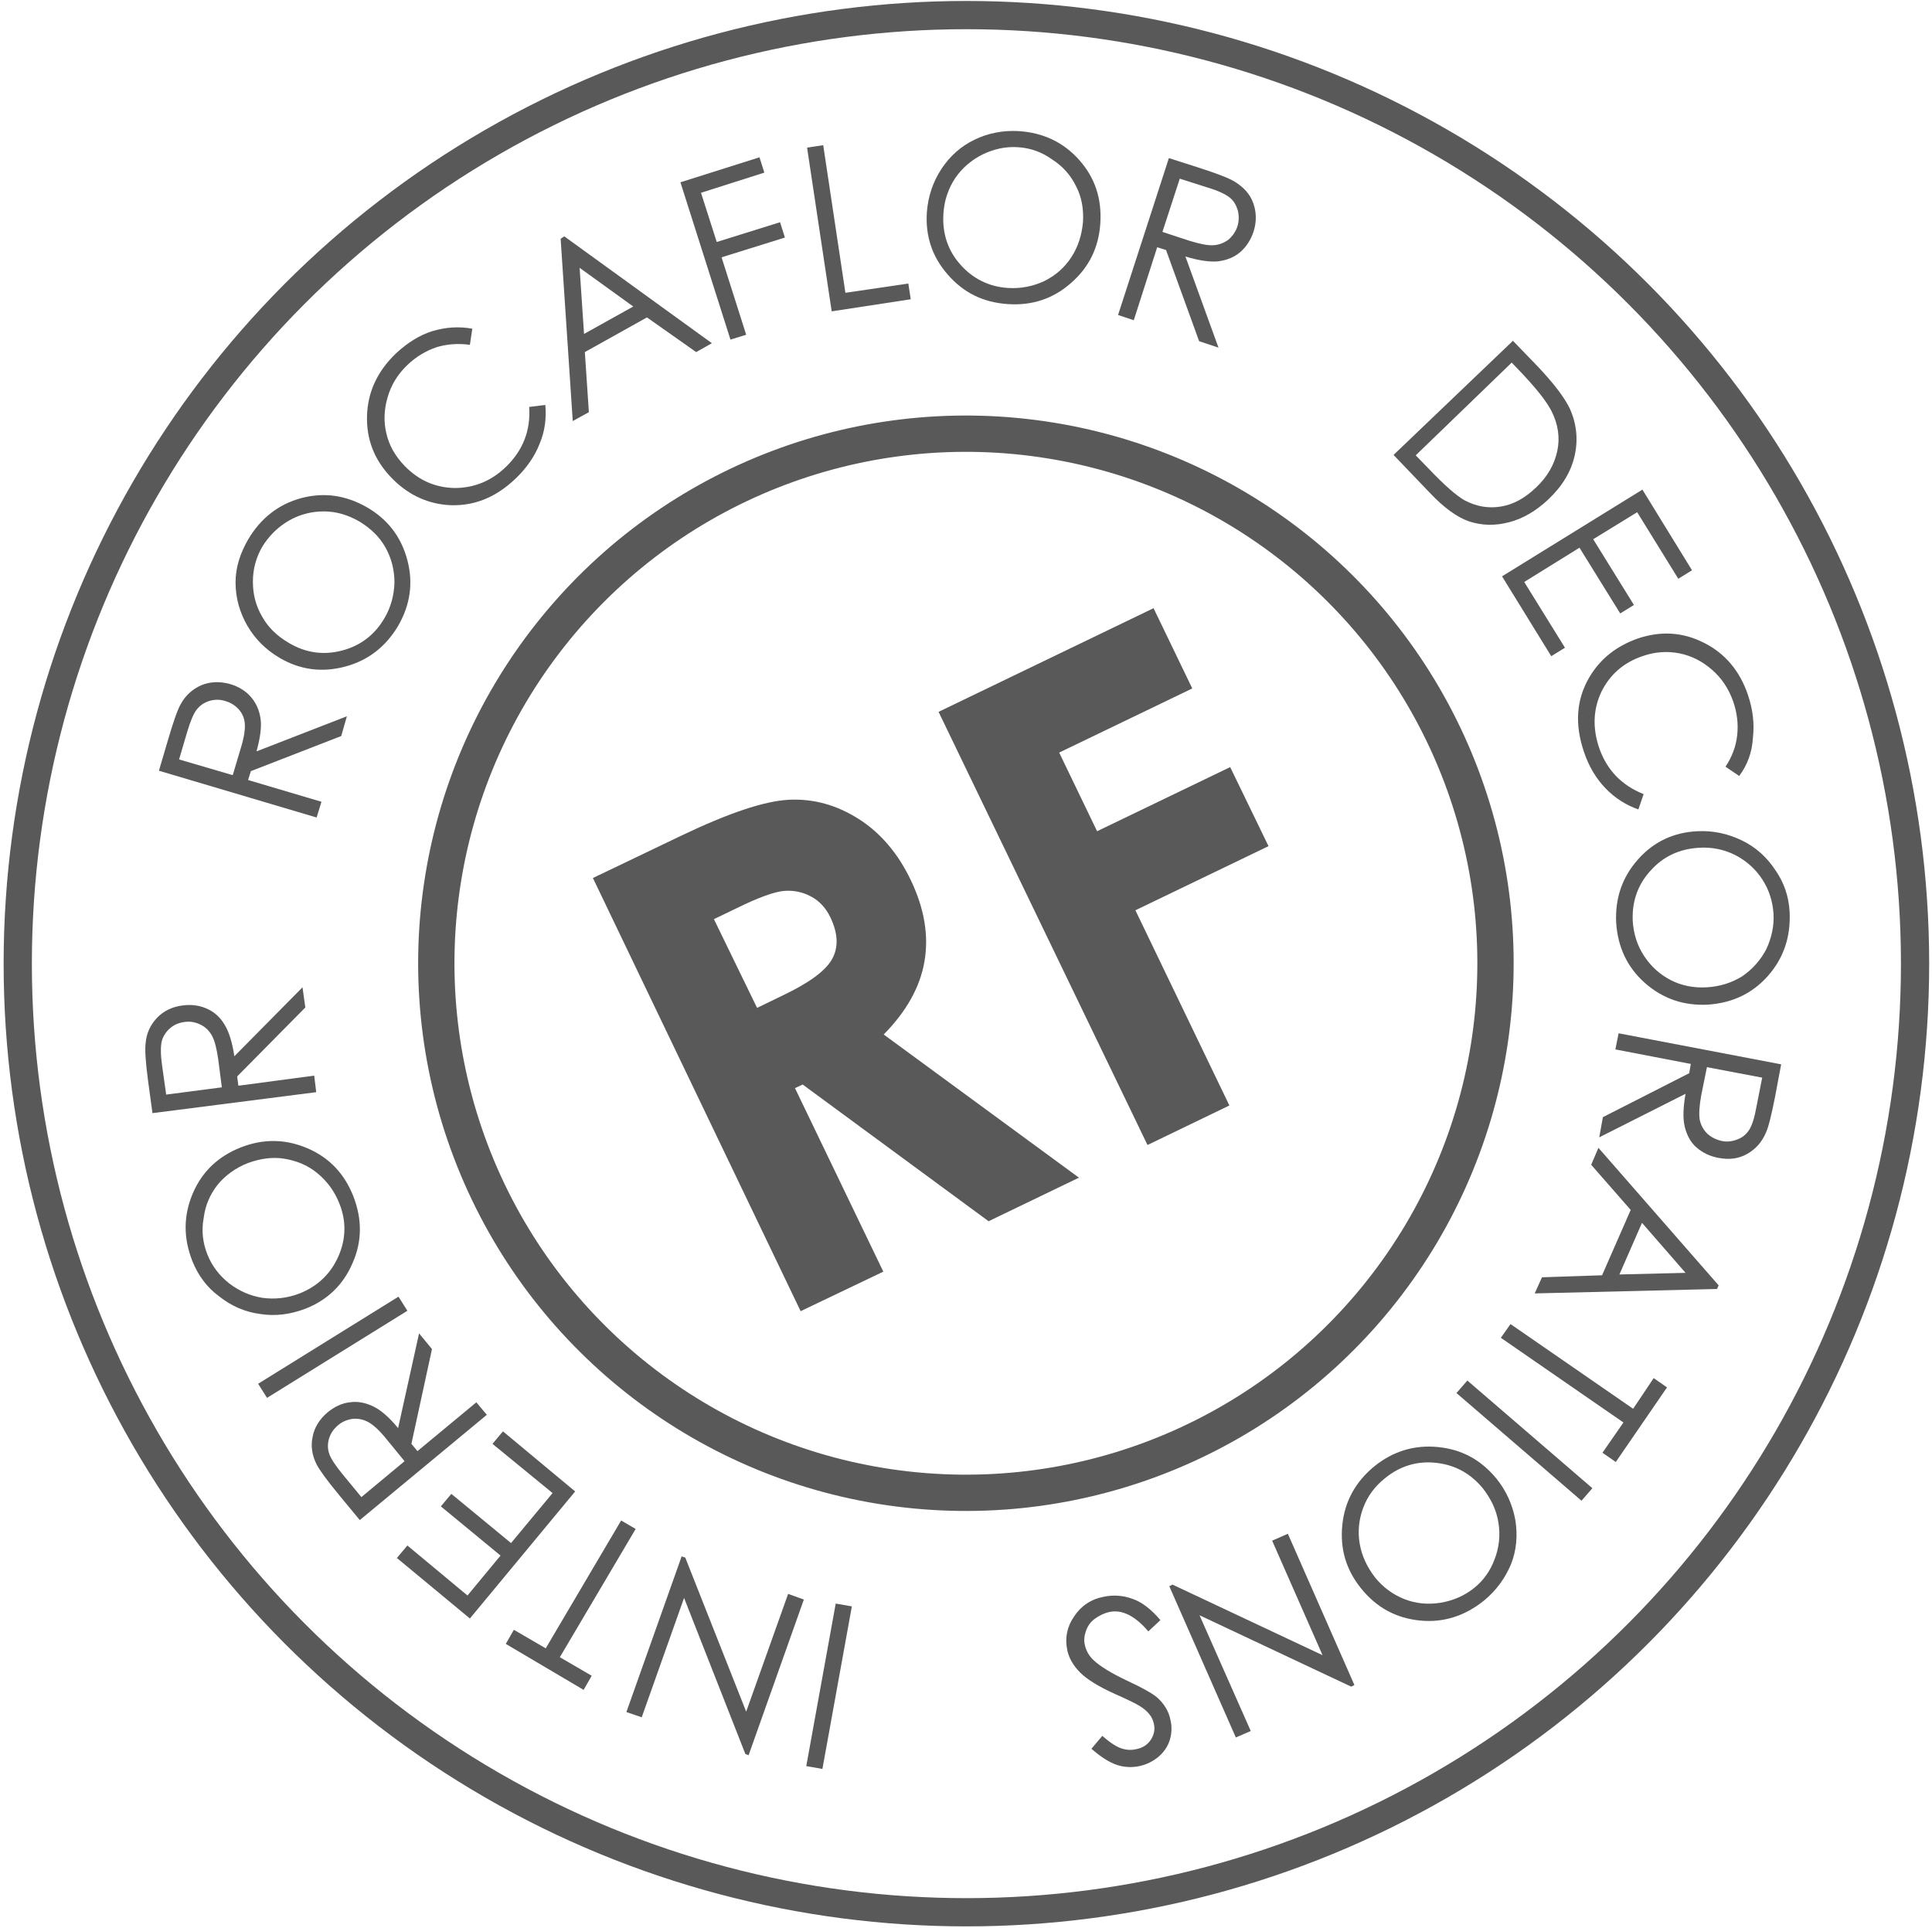 <?xml version="1.0" encoding="UTF-8"?>
<svg width="479px" height="478px" viewBox="0 0 479 478" version="1.1" xmlns="http://www.w3.org/2000/svg" xmlns:xlink="http://www.w3.org/1999/xlink">
    <title>logo-wit-outlines</title>
    <g id="Page-1" stroke="none" stroke-width="1" fill="none" fill-rule="evenodd">
        <g id="logo-wit-outlines" transform="translate(0.9, 0.24)">
            <g id="Group" transform="translate(35.125, 32.227)" fill="#595959" fill-rule="nonzero">
                <path d="M3.375,158.633 L5.675,150.833 C6.975,146.433 7.975,143.533 8.775,142.133 C9.975,139.933 11.675,138.433 13.875,137.433 C16.075,136.533 18.475,136.433 20.975,137.133 C23.075,137.733 24.875,138.833 26.175,140.333 C27.475,141.833 28.275,143.633 28.575,145.733 C28.875,147.833 28.475,150.533 27.575,153.833 L49.975,145.133 L48.575,150.033 L26.175,158.733 L25.475,160.933 L43.675,166.333 L42.475,170.233 L3.375,158.633 Z M8.375,155.833 L21.675,159.733 L23.675,153.033 C24.475,150.433 24.775,148.433 24.675,147.033 C24.575,145.633 24.075,144.433 23.175,143.433 C22.275,142.433 21.175,141.733 19.775,141.333 C18.475,140.933 17.175,140.933 15.875,141.333 C14.575,141.733 13.575,142.433 12.775,143.433 C11.975,144.433 11.175,146.333 10.375,149.033 L8.375,155.833 Z" id="Shape"></path>
                <path d="M25.475,101.333 C28.575,96.033 33.075,92.533 38.675,91.033 C44.375,89.533 49.775,90.333 54.975,93.333 C60.175,96.333 63.475,100.733 64.975,106.433 C66.475,112.133 65.675,117.533 62.675,122.733 C59.575,127.933 55.175,131.333 49.475,132.833 C43.775,134.333 38.375,133.633 33.275,130.633 C29.875,128.633 27.175,125.933 25.275,122.633 C23.375,119.333 22.375,115.733 22.375,111.933 C22.375,108.133 23.575,104.633 25.475,101.333 Z M28.975,103.133 C27.475,105.733 26.675,108.633 26.675,111.733 C26.675,114.833 27.375,117.733 28.975,120.433 C30.475,123.133 32.675,125.233 35.575,126.933 C39.775,129.433 44.175,130.033 48.775,128.833 C53.375,127.633 56.875,124.933 59.275,120.833 C60.875,118.133 61.675,115.133 61.775,112.033 C61.775,108.933 61.075,106.033 59.575,103.333 C58.075,100.633 55.875,98.533 53.075,96.833 C50.275,95.233 47.375,94.333 44.275,94.333 C41.275,94.333 38.375,95.033 35.575,96.633 C32.675,98.333 30.575,100.533 28.975,103.133 Z" id="Shape"></path>
                <path d="M81.075,49.033 L80.475,53.033 C77.575,52.633 74.775,52.833 72.175,53.633 C69.575,54.533 67.175,55.933 64.975,58.033 C62.575,60.333 60.975,62.933 60.075,66.033 C59.175,69.133 59.075,72.133 59.775,75.033 C60.475,78.033 61.975,80.633 64.275,83.033 C67.775,86.633 71.875,88.433 76.675,88.533 C81.475,88.533 85.775,86.833 89.475,83.233 C93.575,79.233 95.575,74.333 95.175,68.433 L99.175,67.933 C99.475,71.233 99.075,74.433 97.775,77.533 C96.575,80.633 94.575,83.533 91.875,86.133 C86.675,91.133 80.975,93.233 74.675,92.733 C69.375,92.233 64.775,89.933 60.875,85.833 C56.775,81.533 54.775,76.433 54.975,70.533 C55.175,64.633 57.575,59.533 62.175,55.133 C64.975,52.533 67.975,50.633 71.175,49.633 C74.575,48.633 77.775,48.433 81.075,49.033 Z" id="Path"></path>
                <path d="M103.875,26.133 L140.475,52.633 L136.575,54.833 L124.375,46.233 L108.975,54.833 L109.975,69.733 L105.975,71.933 L102.975,26.733 L103.875,26.133 Z M107.675,33.933 L108.775,50.333 L120.975,43.533 L107.675,33.933 Z" id="Shape"></path>
                <polygon id="Path" points="132.675 12.733 152.275 6.533 153.475 10.333 137.775 15.333 141.675 27.533 157.375 22.633 158.575 26.433 142.875 31.333 148.975 50.533 145.075 51.733"></polygon>
                <polygon id="Path" points="164.075 4.133 168.075 3.533 173.575 40.133 189.175 37.833 189.775 41.733 170.175 44.733"></polygon>
                <path d="M216.475,0.033 C222.675,0.433 227.675,2.833 231.575,7.233 C235.475,11.633 237.175,16.833 236.775,22.933 C236.375,28.933 233.975,33.833 229.475,37.733 C225.075,41.633 219.775,43.333 213.875,42.933 C207.775,42.533 202.875,40.133 198.975,35.633 C195.075,31.233 193.375,26.033 193.775,20.133 C194.075,16.233 195.275,12.633 197.375,9.433 C199.475,6.233 202.275,3.733 205.675,2.133 C208.975,0.533 212.675,-0.167 216.475,0.033 Z M216.375,4.033 C213.375,3.833 210.475,4.433 207.575,5.833 C204.775,7.233 202.475,9.233 200.775,11.733 C199.075,14.333 198.075,17.233 197.875,20.533 C197.575,25.433 198.975,29.633 202.075,33.133 C205.175,36.633 209.175,38.633 213.875,38.933 C217.075,39.133 220.075,38.533 222.875,37.233 C225.675,35.833 227.875,33.933 229.575,31.333 C231.275,28.733 232.175,25.833 232.475,22.633 C232.675,19.433 232.175,16.433 230.775,13.733 C229.475,11.033 227.475,8.733 224.775,7.033 C222.275,5.233 219.475,4.233 216.375,4.033 Z" id="Shape"></path>
                <path d="M253.775,6.733 L261.575,9.233 C265.875,10.633 268.775,11.733 270.175,12.633 C272.275,13.933 273.875,15.633 274.675,17.833 C275.475,20.033 275.575,22.433 274.775,24.933 C274.075,27.033 272.975,28.733 271.475,30.033 C269.975,31.333 268.175,32.033 265.975,32.333 C263.875,32.533 261.175,32.133 257.875,31.133 L266.075,53.733 L261.275,52.133 L253.075,29.533 L250.875,28.833 L245.075,46.933 L241.175,45.633 L253.775,6.733 Z M256.475,11.833 L252.175,25.033 L258.875,27.233 C261.475,28.033 263.475,28.433 264.875,28.333 C266.275,28.233 267.475,27.733 268.575,26.933 C269.575,26.033 270.375,24.933 270.775,23.633 C271.175,22.333 271.175,21.033 270.875,19.733 C270.475,18.433 269.875,17.333 268.875,16.533 C267.875,15.733 266.075,14.833 263.375,14.033 L256.475,11.833 Z" id="Shape"></path>
                <path d="M309.475,80.333 L339.075,52.033 L344.975,58.133 C349.175,62.533 351.875,66.133 353.175,68.833 C354.875,72.633 355.275,76.533 354.375,80.533 C353.475,84.533 351.275,88.133 347.775,91.433 C344.775,94.233 341.575,96.133 338.075,97.033 C334.575,97.933 331.375,97.833 328.275,96.833 C325.275,95.833 321.975,93.433 318.475,89.733 L309.475,80.333 Z M314.975,80.433 L318.275,83.833 C322.175,87.933 325.175,90.533 327.175,91.633 C330.075,93.133 332.975,93.633 336.075,93.133 C339.175,92.633 342.075,91.033 344.775,88.433 C347.675,85.733 349.375,82.633 350.075,79.333 C350.775,76.033 350.275,72.733 348.675,69.533 C347.475,67.133 344.875,63.833 340.775,59.533 L338.775,57.433 L314.975,80.433 Z" id="Shape"></path>
                <polygon id="Path" points="371.175 88.933 383.475 108.933 380.075 111.033 369.875 94.533 358.975 101.233 369.075 117.533 365.675 119.633 355.575 103.333 341.875 111.833 351.975 128.133 348.575 130.233 336.375 110.433"></polygon>
                <path d="M395.175,159.933 L391.775,157.633 C393.375,155.233 394.375,152.633 394.675,149.833 C394.975,147.033 394.675,144.333 393.675,141.433 C392.575,138.333 390.875,135.733 388.475,133.633 C386.075,131.533 383.375,130.133 380.375,129.533 C377.375,128.933 374.275,129.133 371.175,130.233 C366.475,131.833 363.075,134.833 360.975,139.133 C358.975,143.433 358.775,148.033 360.475,153.033 C362.375,158.433 365.975,162.233 371.475,164.433 L370.175,168.233 C367.075,167.133 364.375,165.433 361.975,162.933 C359.675,160.533 357.875,157.533 356.675,153.933 C354.375,147.133 354.775,141.033 357.975,135.533 C360.675,130.933 364.675,127.733 370.075,125.833 C375.775,123.933 381.175,124.233 386.475,126.933 C391.675,129.533 395.375,133.933 397.375,139.933 C398.575,143.533 398.975,147.033 398.575,150.433 C398.375,154.133 397.175,157.233 395.175,159.933 Z" id="Path"></path>
                <path d="M407.675,193.633 C407.975,199.833 406.175,205.133 402.275,209.533 C398.375,213.933 393.375,216.233 387.375,216.633 C381.375,216.933 376.175,215.133 371.775,211.233 C367.375,207.333 365.075,202.333 364.675,196.333 C364.375,190.233 366.175,185.033 370.075,180.633 C373.975,176.233 378.875,173.933 384.775,173.633 C388.675,173.433 392.375,174.233 395.875,175.933 C399.375,177.633 402.075,180.133 404.175,183.333 C406.275,186.333 407.475,189.833 407.675,193.633 Z M403.675,194.033 C403.475,191.033 402.575,188.133 400.875,185.533 C399.175,182.933 396.875,180.933 394.175,179.533 C391.375,178.133 388.375,177.533 385.175,177.733 C380.275,178.033 376.275,179.933 373.175,183.433 C369.975,186.933 368.575,191.133 368.775,195.833 C368.975,199.033 369.875,201.933 371.575,204.533 C373.275,207.133 375.475,209.133 378.175,210.533 C380.875,211.933 383.975,212.533 387.175,212.333 C390.375,212.133 393.275,211.233 395.875,209.633 C398.375,207.933 400.375,205.733 401.875,202.933 C403.175,200.133 403.875,197.133 403.675,194.033 Z" id="Shape"></path>
                <path d="M405.575,231.433 L404.075,239.433 C403.175,243.933 402.475,246.933 401.775,248.433 C400.775,250.733 399.275,252.433 397.175,253.633 C395.075,254.833 392.775,255.133 390.075,254.633 C387.875,254.233 386.075,253.333 384.575,252.033 C383.075,250.733 382.175,248.933 381.675,246.933 C381.175,244.833 381.275,242.133 381.875,238.733 L360.475,249.533 L361.375,244.533 L382.775,233.633 L383.175,231.333 L364.475,227.733 L365.275,223.733 L405.575,231.433 Z M400.875,234.733 L387.175,232.133 L385.775,239.033 C385.275,241.733 385.175,243.733 385.375,245.133 C385.675,246.533 386.275,247.633 387.275,248.633 C388.275,249.533 389.475,250.133 390.875,250.433 C392.175,250.733 393.475,250.533 394.775,250.033 C396.075,249.533 396.975,248.733 397.675,247.633 C398.375,246.533 398.975,244.633 399.475,241.833 L400.875,234.733 Z" id="Shape"></path>
                <path d="M389.675,287.133 L344.475,288.233 L346.275,284.233 L361.175,283.733 L368.275,267.533 L358.475,256.333 L360.275,252.133 L390.075,286.233 L389.675,287.133 Z M381.875,283.133 L371.075,270.733 L365.475,283.533 L381.875,283.133 Z" id="Shape"></path>
                <polygon id="Path" points="373.975 309.233 377.275 311.533 364.575 330.033 361.275 327.733 366.475 320.233 336.075 299.233 338.475 295.833 368.875 316.833"></polygon>
                <polygon id="Path" points="358.775 336.533 356.075 339.633 325.075 312.933 327.775 309.833"></polygon>
                <path d="M331.975,364.333 C327.175,368.233 321.775,369.933 315.975,369.333 C310.075,368.733 305.275,366.133 301.475,361.433 C297.675,356.733 296.175,351.533 296.775,345.633 C297.375,339.733 300.075,334.933 304.675,331.133 C309.375,327.333 314.675,325.733 320.575,326.333 C326.475,326.933 331.175,329.533 334.975,334.133 C337.475,337.233 338.975,340.633 339.675,344.433 C340.275,348.233 339.975,351.933 338.575,355.433 C337.075,358.933 334.975,361.833 331.975,364.333 Z M329.375,361.333 C331.775,359.433 333.475,357.033 334.575,354.033 C335.675,351.133 335.975,348.133 335.475,345.033 C334.975,341.933 333.675,339.233 331.675,336.633 C328.575,332.833 324.675,330.733 319.975,330.233 C315.275,329.733 311.075,331.033 307.375,334.033 C304.875,336.033 303.075,338.433 301.975,341.333 C300.875,344.233 300.575,347.233 301.075,350.233 C301.575,353.233 302.875,356.033 304.875,358.633 C306.875,361.133 309.375,362.933 312.175,364.033 C314.975,365.133 317.975,365.433 321.075,364.933 C324.175,364.433 326.975,363.233 329.375,361.333 Z" id="Shape"></path>
                <polygon id="Path" points="283.275 347.833 299.775 385.333 298.975 385.733 261.375 368.033 274.075 396.733 270.375 398.333 253.875 360.833 254.675 360.433 291.875 377.933 279.375 349.533"></polygon>
                <path d="M251.675,369.233 L248.675,372.033 C245.375,368.133 242.075,366.533 238.975,367.233 C237.675,367.533 236.475,368.133 235.375,368.933 C234.275,369.733 233.575,370.833 233.175,372.033 C232.775,373.233 232.675,374.433 232.975,375.533 C233.275,376.833 233.975,378.133 235.175,379.233 C236.775,380.733 239.575,382.433 243.375,384.233 C247.275,386.033 249.675,387.433 250.775,388.333 C252.575,389.933 253.775,391.833 254.175,394.033 C254.575,395.733 254.475,397.433 253.975,399.033 C253.475,400.633 252.475,402.033 251.175,403.133 C249.875,404.233 248.275,405.033 246.475,405.433 C244.575,405.833 242.675,405.733 240.875,405.133 C239.075,404.533 236.975,403.233 234.575,401.133 L237.275,397.933 C239.175,399.633 240.775,400.633 241.975,401.033 C243.175,401.433 244.375,401.533 245.675,401.233 C247.275,400.933 248.475,400.133 249.275,398.933 C250.075,397.733 250.375,396.433 250.075,395.033 C249.875,394.133 249.575,393.333 248.975,392.633 C248.475,391.933 247.575,391.133 246.375,390.433 C245.775,390.033 243.775,389.033 240.375,387.533 C236.375,385.733 233.475,383.933 231.775,382.233 C230.075,380.533 228.975,378.633 228.575,376.633 C227.975,373.733 228.475,370.933 230.275,368.333 C231.975,365.733 234.475,364.033 237.675,363.433 C240.075,362.933 242.475,363.133 244.675,363.933 C247.075,364.733 249.375,366.533 251.675,369.233 Z" id="Path"></path>
                <polygon id="Path" points="167.875 406.133 163.875 405.433 171.175 365.133 175.175 365.833"></polygon>
                <polygon id="Path" points="163.275 364.133 149.575 402.733 148.775 402.433 133.575 363.733 123.075 393.333 119.275 392.033 132.975 353.433 133.875 353.733 148.975 391.933 159.375 362.733"></polygon>
                <polygon id="Path" points="110.675 383.033 108.675 386.533 89.375 375.133 91.375 371.633 99.275 376.233 117.975 344.533 121.575 346.633 102.775 378.433"></polygon>
                <polygon id="Path" points="80.475 368.833 62.375 353.833 64.975 350.733 79.875 363.133 88.075 353.233 73.275 341.033 75.875 337.933 90.675 350.133 100.975 337.733 86.075 325.533 88.675 322.433 106.575 337.333"></polygon>
                <path d="M53.175,344.433 L47.975,338.133 C45.075,334.633 43.275,332.133 42.475,330.633 C41.375,328.433 40.975,326.133 41.475,323.833 C41.875,321.533 43.175,319.433 45.175,317.733 C46.875,316.333 48.775,315.433 50.675,315.233 C52.675,314.933 54.575,315.333 56.475,316.233 C58.375,317.133 60.475,318.933 62.675,321.633 L67.875,298.133 L71.075,302.033 L65.975,325.533 L67.475,327.333 L82.075,315.233 L84.675,318.333 L53.175,344.433 Z M53.575,338.733 L64.275,329.833 L59.775,324.333 C58.075,322.233 56.575,320.833 55.275,320.133 C53.975,319.433 52.775,319.233 51.375,319.333 C50.075,319.533 48.775,320.033 47.775,320.933 C46.675,321.833 45.975,322.933 45.575,324.133 C45.175,325.433 45.175,326.733 45.575,327.933 C45.975,329.133 47.075,330.833 48.875,333.033 L53.575,338.733 Z" id="Shape"></path>
                <polygon id="Path" points="30.175 314.133 27.975 310.633 62.775 289.033 64.975 292.533"></polygon>
                <path d="M11.675,280.233 C9.375,274.433 9.475,268.833 11.775,263.433 C14.075,258.033 18.075,254.233 23.675,252.033 C29.275,249.833 34.775,249.933 40.175,252.233 C45.575,254.533 49.375,258.533 51.575,264.133 C53.775,269.833 53.775,275.333 51.375,280.733 C49.075,286.133 45.075,289.933 39.675,292.033 C35.975,293.433 32.275,293.933 28.475,293.333 C24.675,292.833 21.275,291.333 18.275,288.933 C15.275,286.733 13.075,283.733 11.675,280.233 Z M15.375,278.533 C16.475,281.333 18.275,283.733 20.775,285.733 C23.275,287.633 25.975,288.833 29.075,289.333 C32.075,289.733 35.175,289.433 38.275,288.233 C42.775,286.433 45.975,283.333 47.875,279.033 C49.775,274.733 49.875,270.233 48.075,265.833 C46.875,262.833 45.075,260.433 42.675,258.433 C40.275,256.433 37.475,255.333 34.475,254.833 C31.475,254.333 28.375,254.833 25.375,255.933 C22.375,257.133 19.875,258.933 17.975,261.233 C16.075,263.633 14.875,266.333 14.475,269.533 C13.875,272.733 14.275,275.733 15.375,278.533 Z" id="Shape"></path>
                <path d="M1.775,243.533 L0.675,235.433 C0.075,230.933 -0.125,227.833 0.075,226.233 C0.275,223.733 1.275,221.633 2.875,219.933 C4.475,218.233 6.675,217.133 9.275,216.833 C11.475,216.533 13.475,216.833 15.275,217.633 C17.075,218.433 18.575,219.733 19.675,221.633 C20.775,223.433 21.575,226.033 22.075,229.433 L38.975,212.333 L39.675,217.333 L22.775,234.433 L23.075,236.733 L41.875,234.233 L42.375,238.333 L1.775,243.533 Z M5.175,238.933 L18.975,237.133 L18.075,230.133 C17.675,227.433 17.175,225.433 16.475,224.233 C15.775,223.033 14.875,222.133 13.575,221.533 C12.275,220.933 11.075,220.733 9.675,220.933 C8.275,221.133 7.075,221.633 6.075,222.533 C5.075,223.433 4.375,224.533 4.075,225.733 C3.775,227.033 3.775,229.033 4.175,231.833 L5.175,238.933 Z" id="Shape"></path>
            </g>
            <circle id="Oval" stroke="#595959" stroke-width="7" cx="238.7" cy="238.7" r="235.2"></circle>
            <circle id="Oval" stroke="#595959" stroke-width="9" transform="translate(238.577, 238.595) rotate(-80.782) translate(-238.577, -238.595)" cx="238.577" cy="238.595" r="131.302"></circle>
            <g id="Group" transform="translate(146.1, 150.56)" fill="#595959" fill-rule="nonzero">
                <path d="M2.84217094e-14,66.9 L21.7,56.5 C33.6,50.8 42.5,47.8 48.6,47.5 C54.7,47.2 60.4,48.8 65.8,52.2 C71.2,55.6 75.6,60.7 78.8,67.4 C82.2,74.5 83.3,81.2 82.2,87.6 C81.1,94 77.7,100 72.1,105.7 L120.5,141.2 L98.1,152 L52,118.1 L50.1,119 L72,164.5 L51.5,174.3 L2.84217094e-14,66.9 Z M40.7,99.1 L47.1,96 C53.6,92.9 57.7,89.9 59.3,87 C60.9,84.1 60.8,80.7 58.9,76.7 C57.8,74.4 56.2,72.6 54.1,71.5 C52.1,70.4 49.8,69.9 47.4,70.1 C45,70.3 41.1,71.7 35.6,74.4 L30,77.1 L40.7,99.1 Z" id="Shape"></path>
                <polygon id="Path" points="85.7 25.7 139 -5.68434189e-14 148.6 19.9 115.6 35.8 125 55.3 158 39.4 167.5 59 134.5 74.9 157.8 123.3 137.5 133.1"></polygon>
            </g>
        </g>
    </g>
</svg>